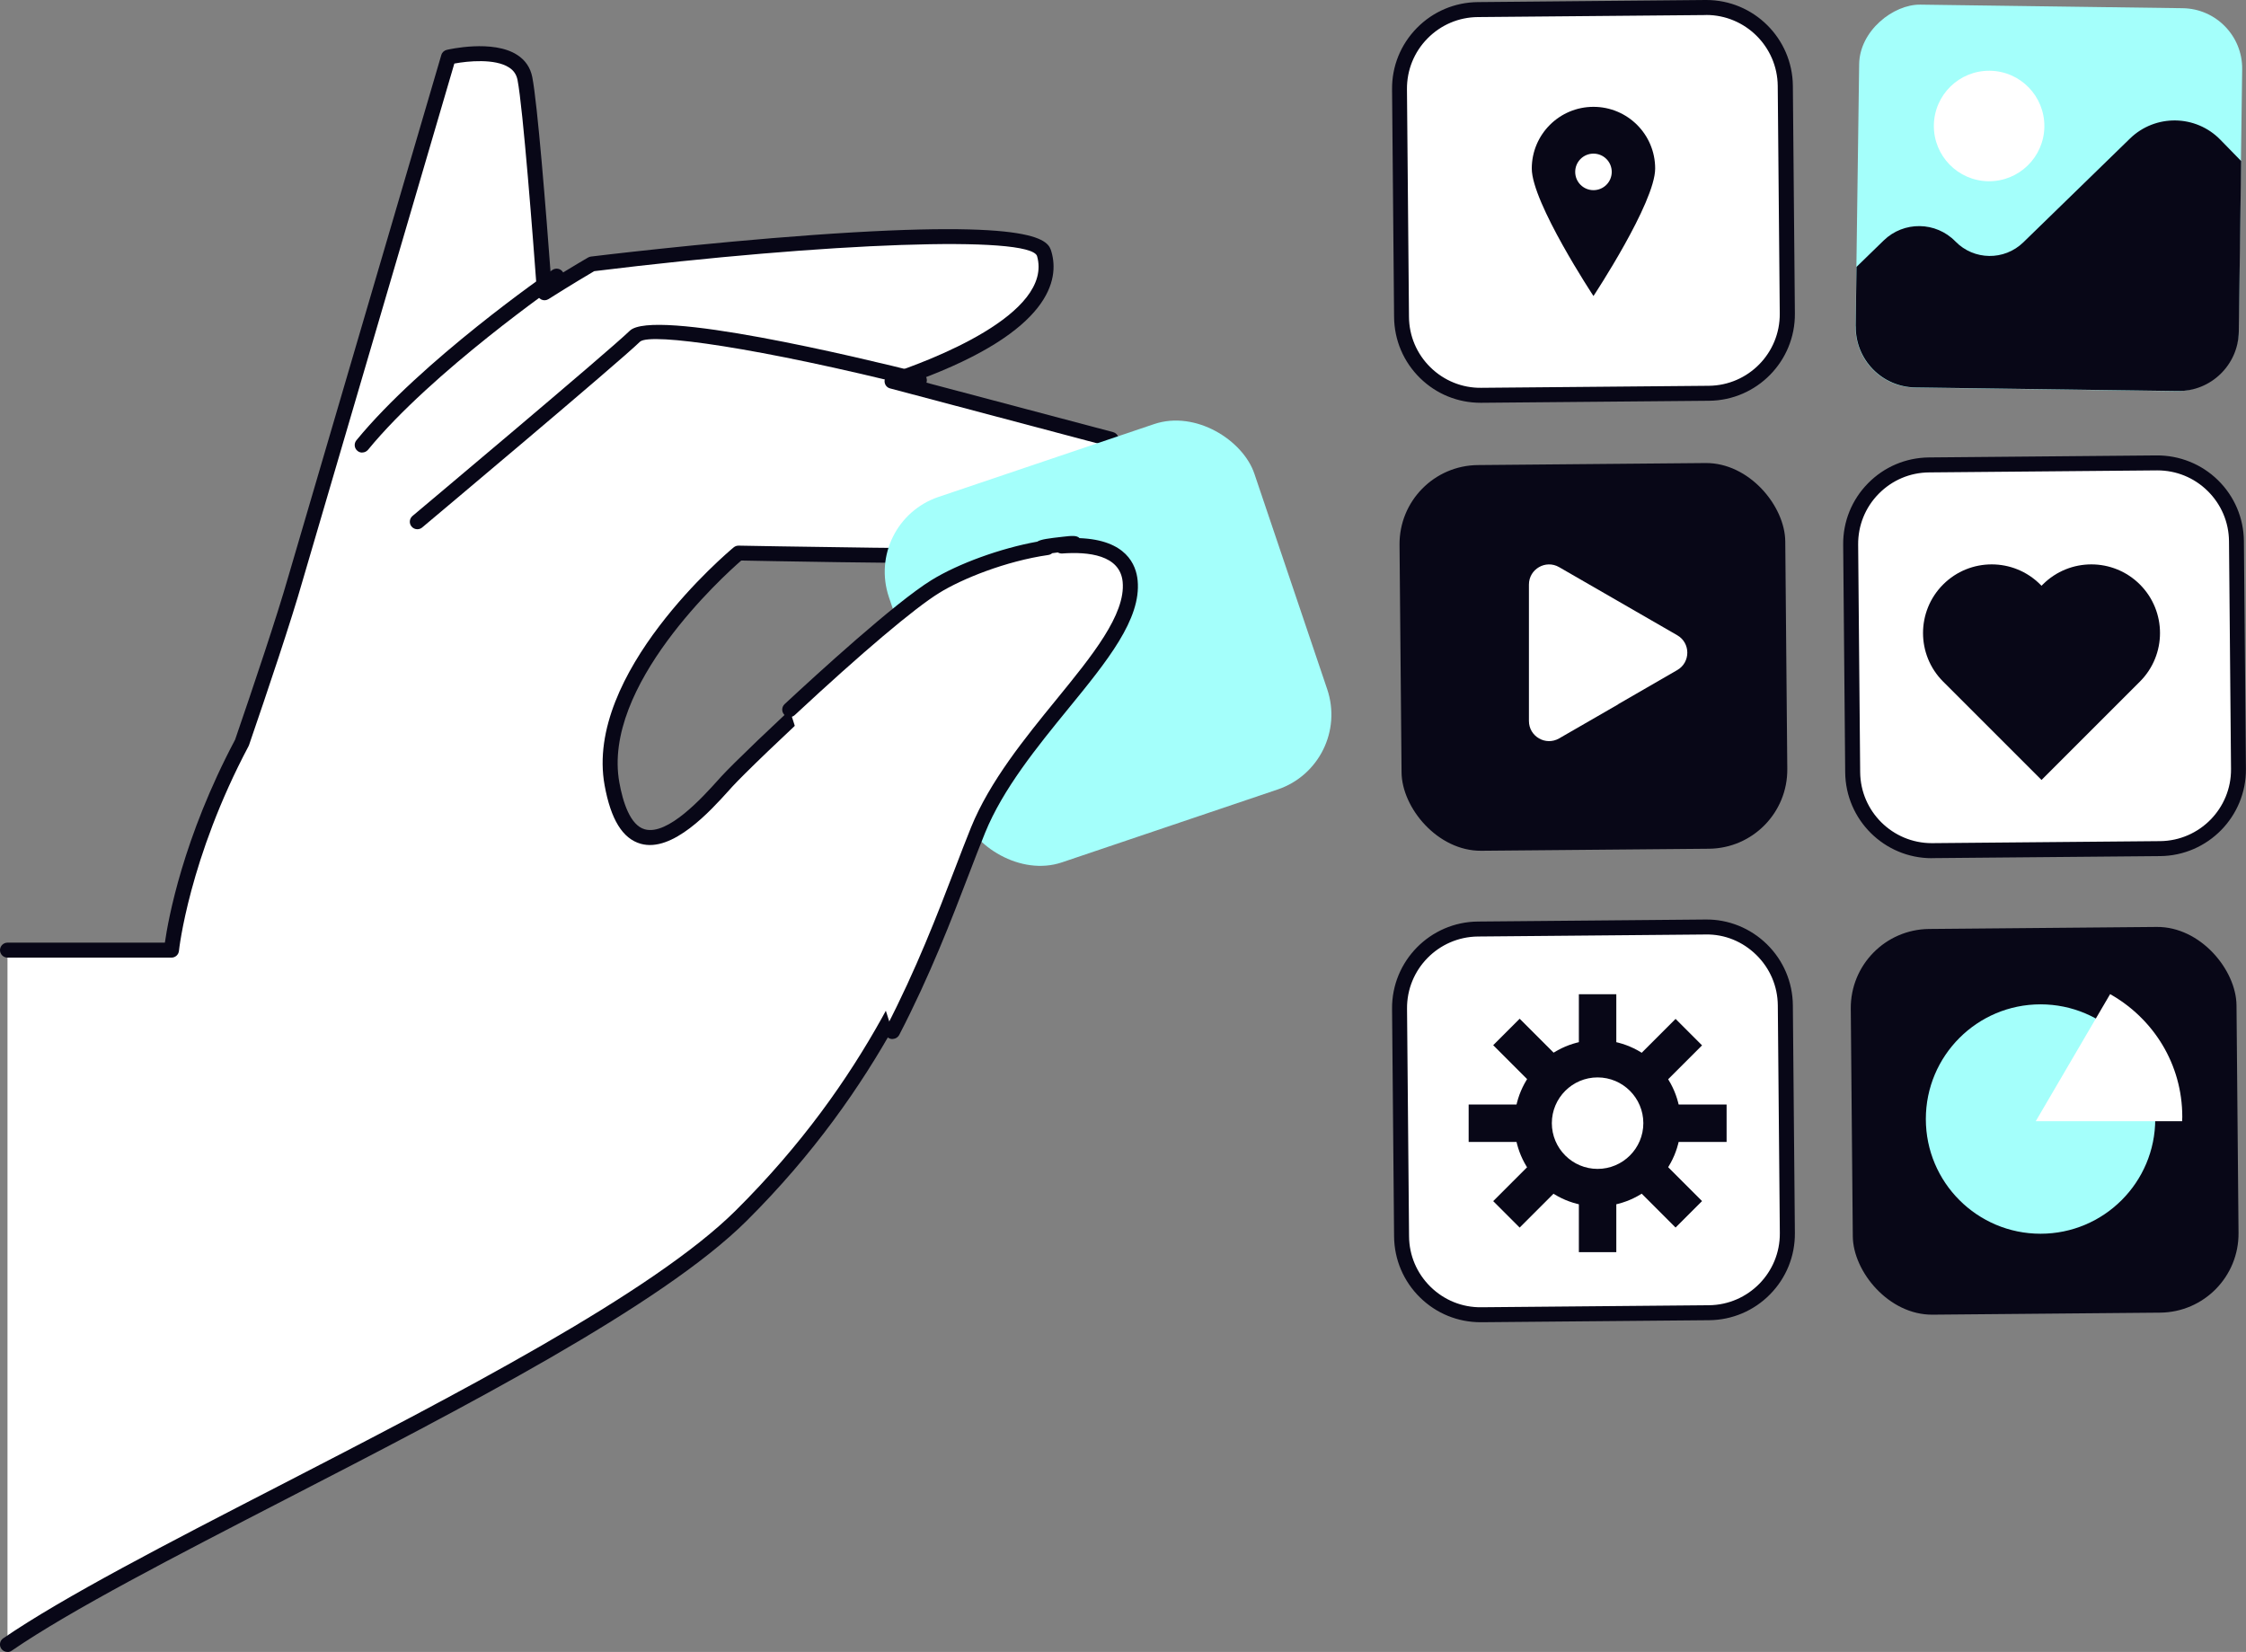 <svg xmlns="http://www.w3.org/2000/svg" id="Calque_2" viewBox="0 0 299.97 220.65"><rect x="0" y="0" width="299.97" height="220.65" fill="#808080" stroke="none"/><g id="_Layer_"><g><g><rect x="248.07" y=".85" width="51.16" height="51.16" rx="8.06" ry="8.06" transform="translate(243.49 299.7) rotate(-89.22)" style="fill:#a4fffb;"></rect><path d="M273.04,16.93c-.06,4.07-3.4,7.33-7.48,7.28-4.07-.06-7.33-3.4-7.28-7.48,.06-4.07,3.4-7.33,7.48-7.28s7.33,3.4,7.28,7.48Z" style="fill:#fff;"></path><path d="M247.84,43.6l.11-7.95,3.63-3.53c2.68-2.61,6.97-2.55,9.58,.13h0c2.47,2.54,6.53,2.59,9.07,.12l14.24-13.86c3.38-3.29,8.79-3.22,12.08,.16l2.77,2.84-.31,22.77c-.06,4.45-3.72,8.01-8.17,7.95l-35.04-.48c-4.45-.06-8.01-3.72-7.95-8.17Z" style="fill:#080717;"></path></g><g><g><path d="M1,219.65c20.59-14.14,79.6-39,97.99-57.28,20.52-20.4,26.74-41.13,31.83-53.43,5.09-12.29,19.77-22.75,19.05-30.76-.32-3.64-3.97-4.64-8.46-4.28,10.89-1.96,6.99-15.23,6.99-15.23l-29.26-7.76c6.9-2.29,22.77-8.55,20.33-17.01-1.7-5.87-60.42,1.35-60.42,1.35,0,0-2.66,1.54-6.3,3.85-.61-8.29-1.9-24.88-2.63-28.62-.99-5.02-10.21-2.86-10.21-2.86l-20.43,69.63c-1.5,5.27-4.66,14.69-7.15,21.93-8.17,15.4-9.42,27.71-9.42,27.71H1v92.74ZM125.73,78.99c-6.63,4.09-25.74,22.21-28.68,25.43-2.94,3.22-12.67,14.85-15.31,.29-2.64-14.56,16.89-30.84,16.89-30.84,0,0,33.86,.67,40.99,.24-5.02,.75-10.67,2.89-13.9,4.88Z" style="fill:#fff;"></path><path d="M1,220.65c-.32,0-.63-.15-.83-.43-.31-.46-.2-1.08,.26-1.39,8.03-5.51,21.98-12.71,36.75-20.32,23.41-12.07,49.95-25.76,61.1-36.84,17.68-17.58,24.52-35.07,29.52-47.84,.74-1.88,1.42-3.64,2.09-5.26,2.37-5.71,6.77-11.06,10.66-15.79,4.46-5.42,8.67-10.53,8.32-14.5-.29-3.25-4.17-3.63-7.39-3.37-.37,.04-.73-.15-.92-.46-.12,.34-.42,.6-.8,.66-5.28,.79-10.71,3.01-13.52,4.74h0c-6.51,4.02-25.5,22.01-28.46,25.25l-.44,.49c-2.44,2.7-7.51,8.33-11.78,7.11-2.41-.69-3.98-3.24-4.81-7.81-2.72-14.97,16.42-31.1,17.24-31.78,.19-.15,.4-.23,.66-.23,.34,0,33.9,.66,40.91,.24,.38-.02,.71,.16,.9,.46,.12-.33,.4-.58,.77-.65,2.51-.45,4.35-1.6,5.47-3.42,2.13-3.45,1.25-8.4,.87-10.02l-28.69-7.61c-.43-.11-.73-.49-.74-.94-.01-.44,.26-.84,.68-.98,5.19-1.72,21.95-7.96,19.68-15.78-1.1-2.74-27.61-1.83-59.14,2.04-.65,.38-3.03,1.79-6.1,3.73-.3,.19-.67,.21-.98,.05-.31-.16-.52-.47-.55-.82-.54-7.32-1.88-24.75-2.61-28.5-.14-.72-.51-1.27-1.14-1.67-1.87-1.21-5.5-.86-7.3-.52l-20.26,69.06c-1.51,5.33-4.73,14.89-7.16,21.97-.02,.05-.04,.1-.06,.14-7.97,15.02-9.29,27.22-9.3,27.35-.05,.51-.48,.9-1,.9H1C.45,127.91,0,127.46,0,126.91s.45-1,1-1H22.02c.45-3.13,2.4-13.94,9.38-27.11,2.42-7.05,5.61-16.53,7.11-21.8L58.94,7.35c.1-.35,.38-.61,.73-.69,.25-.06,6.17-1.42,9.4,.67,1.09,.7,1.77,1.7,2.02,2.97,.69,3.5,1.83,17.8,2.52,27.08,2.89-1.8,4.91-2.97,4.93-2.98,.12-.07,.25-.11,.38-.13,.15-.02,14.88-1.82,29.63-2.88,30.6-2.2,31.46,.8,31.88,2.25,1.05,3.64-.01,10.55-17.88,17.16l26.12,6.92c.34,.09,.6,.35,.7,.69,.09,.29,2.08,7.26-.95,12.16-.63,1.02-1.43,1.88-2.4,2.57,3.82,.83,4.71,3.3,4.86,4.97,.43,4.79-3.83,9.96-8.77,15.95-3.8,4.61-8.11,9.84-10.36,15.28-.66,1.6-1.35,3.35-2.08,5.22-4.77,12.21-11.99,30.66-29.97,48.53-11.37,11.3-38.05,25.06-61.6,37.2-14.71,7.59-28.61,14.75-36.53,20.19-.17,.12-.37,.18-.56,.18ZM98.99,74.88c-2.35,2.04-18.61,16.76-16.27,29.65,.46,2.54,1.42,5.69,3.39,6.24,3.08,.87,7.75-4.31,9.75-6.53l.45-.5c3-3.28,22.25-21.51,28.89-25.61h0c1.68-1.04,3.84-2.04,6.15-2.88-11.47,.02-29.38-.32-32.36-.38Zm26.73,4.11h0Z" style="fill:#080717;"></path></g><path d="M48.37,60.45c-.22,0-.45-.07-.63-.23-.43-.35-.49-.98-.14-1.41,8.73-10.65,25.46-22.26,26.17-22.75,.46-.31,1.08-.2,1.39,.25,.31,.45,.2,1.08-.25,1.39-.17,.12-17.21,11.94-25.75,22.37-.2,.24-.48,.37-.77,.37Z" style="fill:#080717;"></path><path d="M55.74,70.69c-.29,0-.57-.12-.77-.36-.36-.42-.3-1.05,.12-1.41,.26-.22,26.11-21.91,29.02-24.74,3.13-3.04,30.58,3.55,38.92,5.64,.54,.13,.86,.68,.73,1.21-.13,.54-.68,.86-1.21,.73-21.31-5.34-35.57-7.32-37.05-6.14-2.96,2.88-28.05,23.94-29.12,24.84-.19,.16-.42,.23-.64,.23Z" style="fill:#080717;"></path></g><rect x="122.23" y="60.17" width="51.52" height="51.52" rx="10.56" ry="10.56" transform="translate(-19.72 51.88) rotate(-18.67)" style="fill:#a4fffb;"></rect><g><rect x="187.06" y="1.14" width="51.52" height="51.52" rx="10.56" ry="10.56" transform="translate(-.23 1.91) rotate(-.51)" style="fill:#fff;"></rect><path d="M197.75,53.8c-3.05,0-5.92-1.17-8.1-3.31-2.2-2.16-3.43-5.06-3.46-8.14l-.27-30.41c-.03-3.09,1.15-6,3.31-8.2,2.16-2.2,5.06-3.43,8.14-3.46L227.79,0s.07,0,.1,0c6.33,0,11.5,5.12,11.56,11.46l.27,30.41c.06,6.37-5.08,11.6-11.45,11.66h0l-30.41,.27s-.07,0-.11,0Zm30.5-1.27h0Zm-.37-50.52s-.06,0-.09,0l-30.41,.27c-2.55,.02-4.94,1.04-6.73,2.86-1.79,1.82-2.76,4.23-2.74,6.78l.27,30.41c.02,2.55,1.04,4.94,2.86,6.73,1.82,1.79,4.25,2.77,6.78,2.74l30.41-.27c5.27-.05,9.52-4.37,9.47-9.65l-.27-30.41c-.05-5.24-4.33-9.47-9.56-9.47Z" style="fill:#080717;"></path></g><g><path d="M119.2,137.79c5.46-10.54,8.61-19.97,11.42-26.9,5.4-13.3,21.14-24.55,20.31-33.24-.38-3.95-4.31-5.07-9.15-4.71,5.65-.99-5.45,.4-1.92,.21-5.41,.78-11.48,3.06-14.94,5.2-4.05,2.5-12.42,9.89-19.46,16.44l13.74,43Z" style="fill:#fff;"></path><path d="M119.2,138.79c-.15,0-.31-.04-.46-.11-.49-.25-.68-.86-.43-1.35,4.08-7.87,6.91-15.26,9.19-21.2,.77-2.01,1.49-3.89,2.19-5.62,2.51-6.17,7.21-11.94,11.37-17.04,4.78-5.86,9.29-11.39,8.88-15.74-.34-3.61-4.59-4.06-8.08-3.8-.21,.01-.41-.04-.58-.14-.26,.03-.52,.07-.75,.1-.14,.12-.32,.21-.52,.24-5.7,.82-11.54,3.19-14.56,5.06-3.31,2.04-10.35,7.99-19.3,16.32-.4,.38-1.04,.35-1.41-.05-.38-.4-.35-1.04,.05-1.41,4.28-3.98,14.76-13.57,19.61-16.56,3.6-2.22,9.25-4.26,14.13-5.14,.5-.32,1.54-.44,3.46-.66,1.07-.12,1.82-.21,2.19,.19,6.24,.24,7.56,3.55,7.76,5.66,.49,5.16-4.05,10.74-9.32,17.19-4.06,4.98-8.67,10.63-11.06,16.52-.7,1.71-1.41,3.58-2.18,5.58-2.29,5.98-5.15,13.43-9.28,21.4-.18,.34-.53,.54-.89,.54Z" style="fill:#080717;"></path></g><path d="M212.82,14.27c-4.55,0-8.24,3.69-8.24,8.24s8.24,17.03,8.24,17.03c0,0,8.24-12.47,8.24-17.03s-3.69-8.24-8.24-8.24Zm0,11.13c-1.35,0-2.44-1.09-2.44-2.44s1.09-2.44,2.44-2.44,2.44,1.09,2.44,2.44-1.09,2.44-2.44,2.44Z" style="fill:#080717;"></path><rect x="187.06" y="61.97" width="51.52" height="51.52" rx="10.56" ry="10.56" transform="translate(-.78 1.91) rotate(-.51)" style="fill:#080717;"></rect><g><rect x="247.31" y="61.97" width="51.52" height="51.52" rx="10.56" ry="10.56" transform="translate(-.78 2.45) rotate(-.51)" style="fill:#fff;"></rect><path d="M258,114.63c-6.33,0-11.5-5.12-11.56-11.46l-.27-30.41c-.03-3.09,1.15-6,3.31-8.2,2.16-2.2,5.06-3.43,8.14-3.46l30.41-.27c3.05-.02,6,1.15,8.2,3.31,2.2,2.16,3.43,5.06,3.46,8.14l.27,30.41c.06,6.37-5.08,11.6-11.46,11.66l-30.41,.27s-.07,0-.1,0Zm30.14-51.8s-.06,0-.09,0l-30.41,.27c-2.55,.02-4.94,1.04-6.73,2.86-1.79,1.82-2.76,4.23-2.74,6.78l.27,30.41c.05,5.24,4.33,9.47,9.56,9.47,.03,0,.06,0,.09,0l30.41-.27c5.27-.05,9.52-4.37,9.47-9.64l-.27-30.41c-.02-2.55-1.04-4.94-2.86-6.73-1.8-1.77-4.18-2.74-6.7-2.74Z" style="fill:#080717;"></path></g><rect x="247.31" y="123.95" width="51.52" height="51.52" rx="10.56" ry="10.56" transform="translate(547.47 296.98) rotate(179.49)" style="fill:#080717;"></rect><g><rect x="187.06" y="123.95" width="51.52" height="51.52" rx="10.56" ry="10.56" transform="translate(426.98 297.52) rotate(179.49)" style="fill:#fff;"></rect><path d="M197.75,176.61c-3.05,0-5.92-1.17-8.1-3.31-2.2-2.16-3.43-5.06-3.46-8.14l-.27-30.41c-.06-6.37,5.08-11.6,11.46-11.66l30.41-.27c3.06-.04,6,1.15,8.2,3.31,2.2,2.16,3.43,5.06,3.46,8.14l.27,30.41c.03,3.09-1.15,6-3.31,8.2-2.16,2.2-5.06,3.43-8.14,3.46l-30.41,.27s-.07,0-.11,0Zm-.36-51.52c-5.27,.05-9.52,4.37-9.47,9.64l.27,30.41c.02,2.55,1.04,4.94,2.86,6.73,1.82,1.79,4.23,2.77,6.78,2.74l30.41-.27c5.27-.05,9.52-4.37,9.47-9.64l-.27-30.41c-.02-2.55-1.04-4.94-2.86-6.73-1.82-1.79-4.22-2.79-6.78-2.74l-30.41,.27Zm0-1h0Z" style="fill:#080717;"></path></g><path d="M216.12,94.08l-7.89,4.55c-1.79,1.03-4.03-.26-4.03-2.33v-18.22c0-2.07,2.24-3.36,4.03-2.33l7.89,4.55,7.89,4.55c1.79,1.03,1.79,3.62,0,4.65l-7.89,4.56Z" style="fill:#fff;"></path><path d="M285.63,91.21l.17-.17c3.58-3.58,3.58-9.39,0-12.97h0c-3.58-3.58-9.39-3.58-12.97,0l-.17,.17-.17-.17c-3.58-3.58-9.39-3.58-12.97,0h0c-3.58,3.58-3.58,9.39,0,12.97l.17,.17,12.97,12.97,12.97-12.97Z" style="fill:#080717;"></path><g><path d="M213.37,161.14c-6.13,0-11.11-4.99-11.11-11.11s4.99-11.11,11.11-11.11,11.11,4.99,11.11,11.11-4.99,11.11-11.11,11.11Zm0-17.23c-3.37,0-6.11,2.74-6.11,6.11s2.74,6.11,6.11,6.11,6.11-2.74,6.11-6.11-2.74-6.11-6.11-6.11Z" style="fill:#080717;"></path><rect x="196.15" y="147.53" width="8.61" height="5" style="fill:#080717;"></rect><rect x="221.99" y="147.53" width="8.61" height="5" style="fill:#080717;"></rect><rect x="210.87" y="132.8" width="5" height="8.61" style="fill:#080717;"></rect><rect x="210.87" y="158.64" width="5" height="8.61" style="fill:#080717;"></rect><rect x="218.2" y="138.39" width="8.61" height="5" transform="translate(-34.46 198.57) rotate(-44.99)" style="fill:#080717;"></rect><rect x="199.93" y="156.66" width="8.61" height="5" transform="translate(-52.72 191.03) rotate(-45)" style="fill:#080717;"></rect><rect x="201.74" y="136.58" width="5" height="8.61" transform="translate(-39.81 185.64) rotate(-44.99)" style="fill:#080717;"></rect><rect x="220.01" y="154.85" width="5" height="8.61" transform="translate(-47.37 203.95) rotate(-45)" style="fill:#080717;"></rect></g><g><path d="M287.85,149.47c0,8.46-6.86,15.32-15.32,15.32s-15.32-6.86-15.32-15.32,6.86-15.32,15.32-15.32,15.32,6.86,15.32,15.32Z" style="fill:#a4fffb;"></path><path d="M281.82,132.79l-9.93,16.97h19.55s.02-.35,.02-.58c0-7.07-3.88-13.14-9.63-16.39Z" style="fill:#fff;"></path></g></g></g></svg>